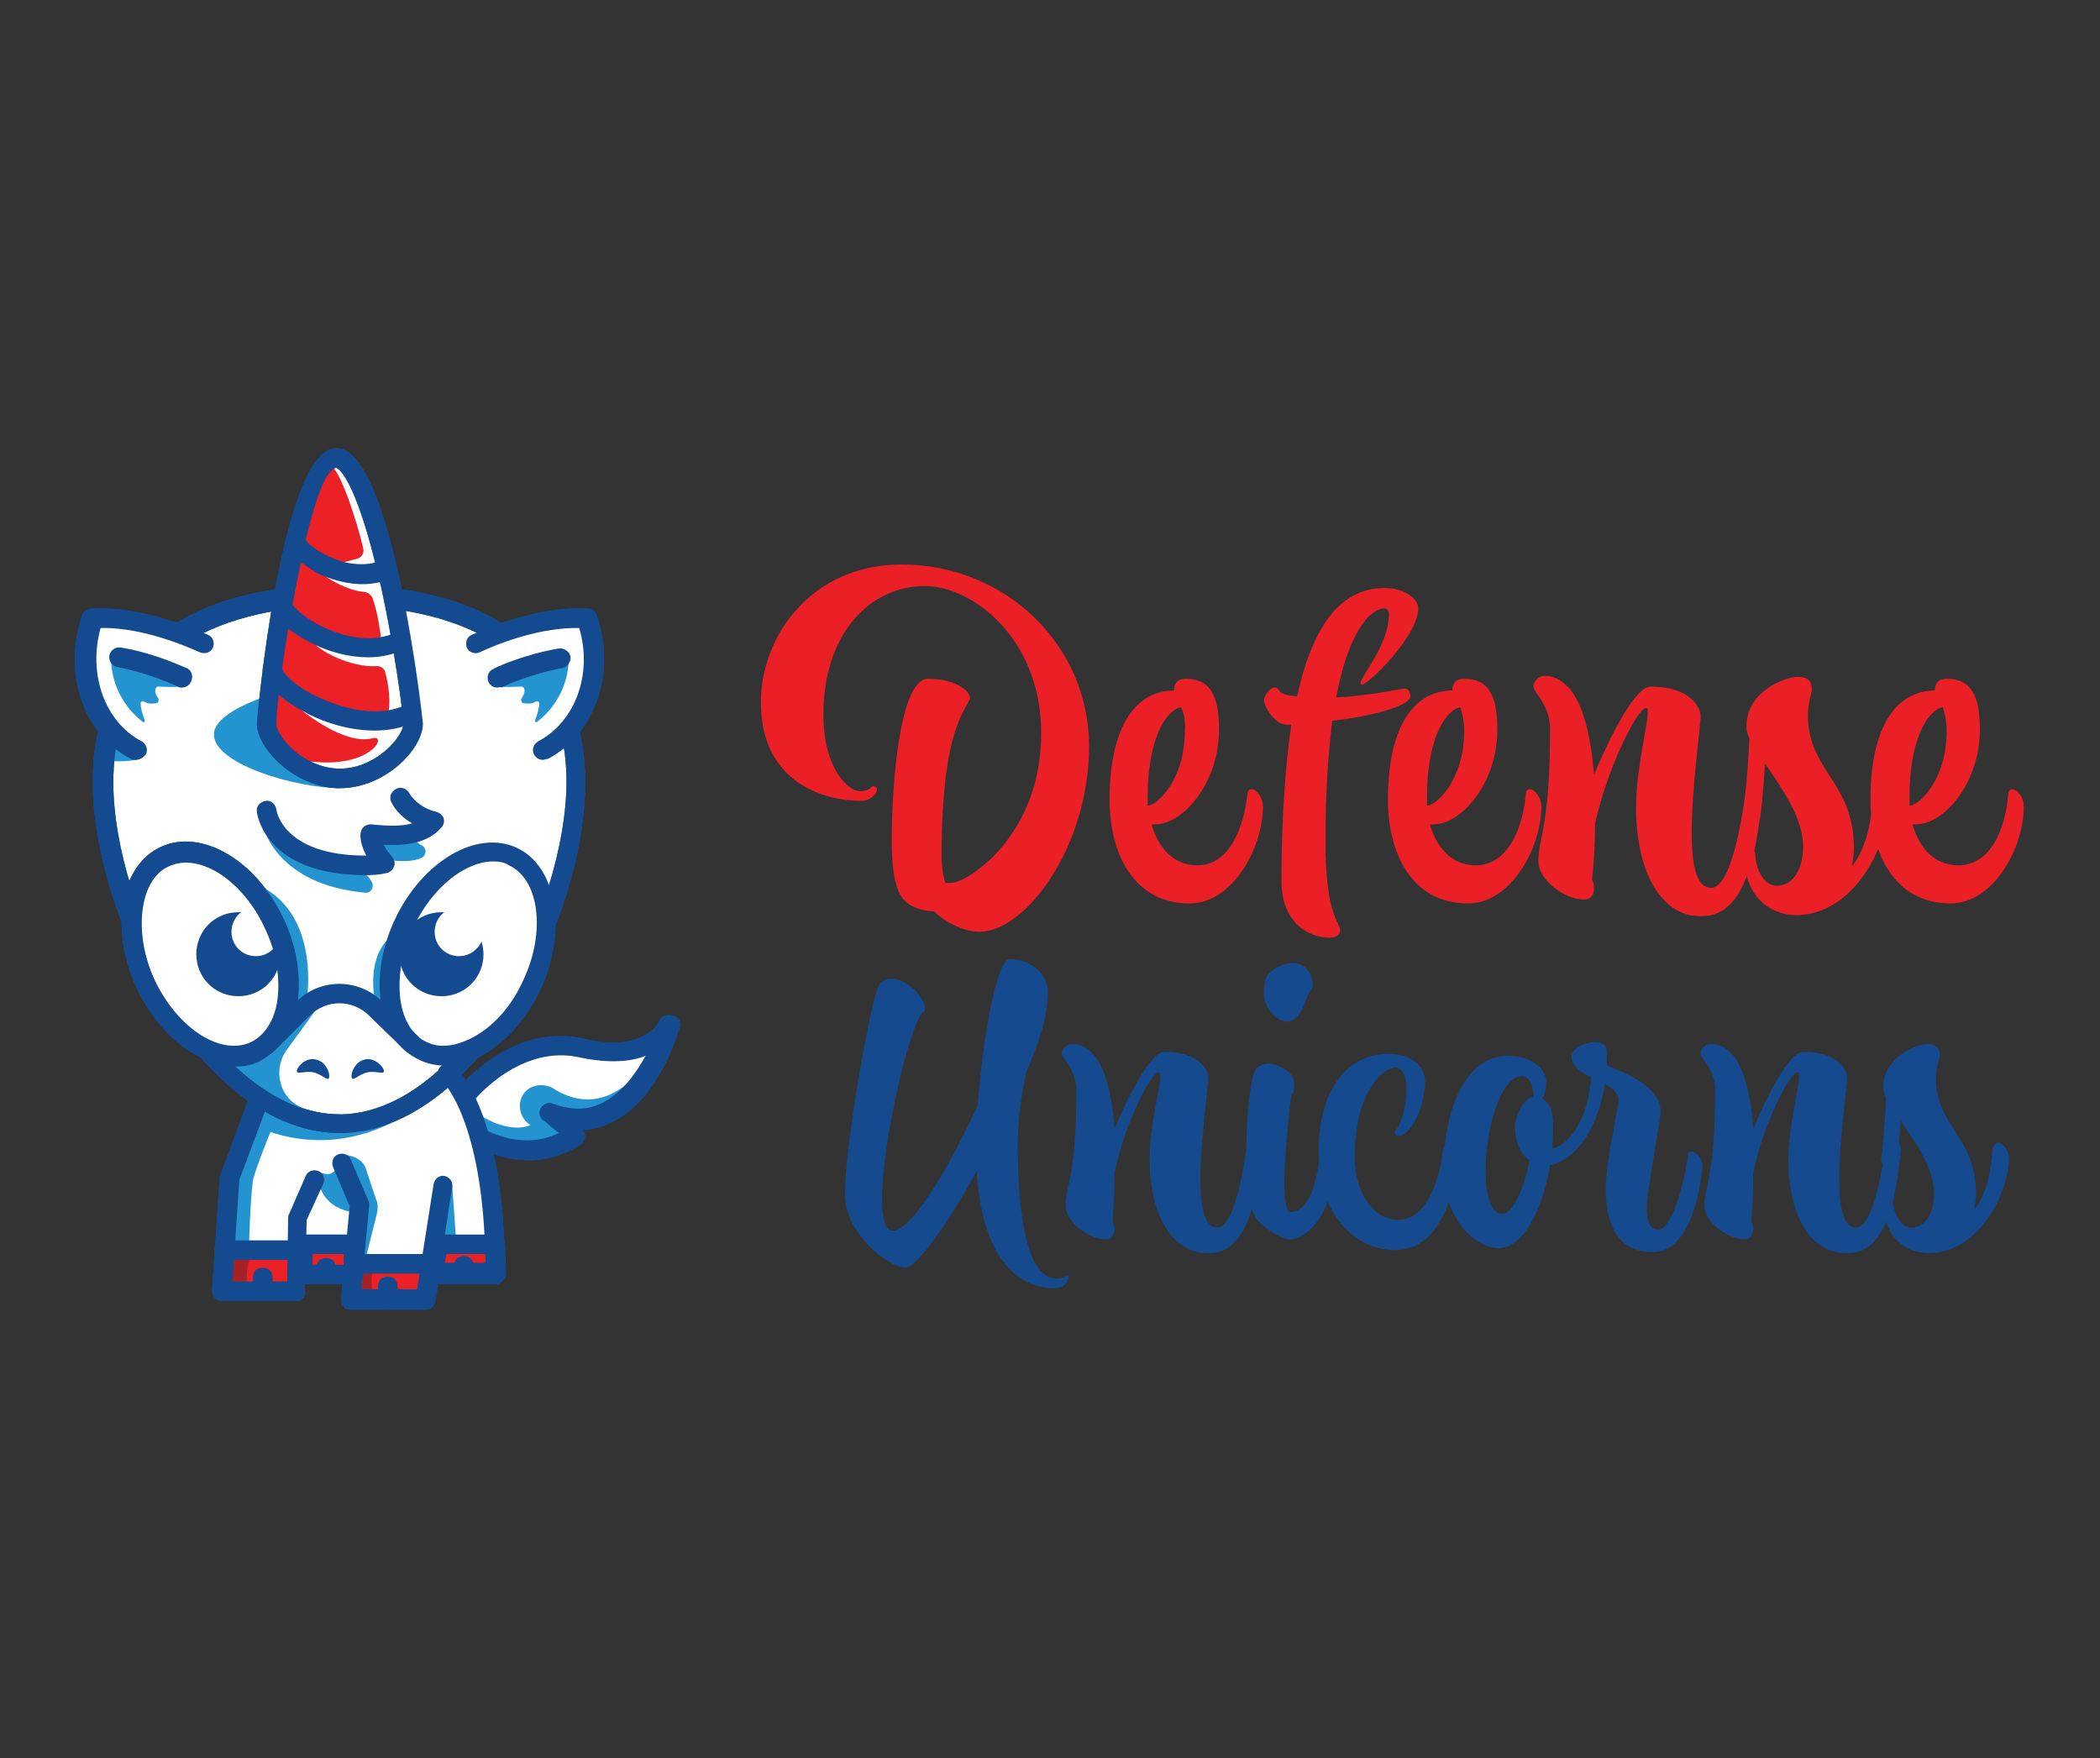 <?xml version="1.0" encoding="UTF-8"?>
<!-- Generator: Adobe Illustrator 27.5.0, SVG Export Plug-In . SVG Version: 6.00 Build 0)  -->
<svg xmlns="http://www.w3.org/2000/svg" xmlns:xlink="http://www.w3.org/1999/xlink" version="1.1" id="Layer_1" x="0px" y="0px" viewBox="0 0 215 180" style="enable-background:new 0 0 215 180;" xml:space="preserve">
<rect x="0" y="0" width="215" height="180" fill="#333333" stroke="none"/>
<style type="text/css">
	.st0{fill:#FFFFFF;}
	.st1{fill:#2494D1;}
	.st2{fill:#EB2126;}
	.st3{fill:#144A8F;}
	.st4{fill:#A62126;}
	.st5{fill:#EB2027;}
	.st6{fill:#154A8F;}
</style>
<path class="st0" d="M26.8,112.9l-3.2,7.6L23,128h7.5l1.5-0.8l4.2,0.1l0.1,2h7.9l0.6-2h6c0,0-1.7-14.7-4.5-16.6  C35.4,118.1,26.8,112.9,26.8,112.9"></path>
<path class="st1" d="M46.3,121.4l0.4,5.6h-2.1L46.3,121.4z"></path>
<path class="st1" d="M25.6,115c0,0,6.5,3.9,14.4,0c6.3-3.1-13.3-2.1-13.3-2.1L25.6,115L25.6,115z"></path>
<path class="st2" d="M50.7,130.5h-6.4l0.4-3.1h6C50.7,127.4,50.7,129.5,50.7,130.5z"></path>
<path class="st3" d="M50.7,131.5h-6.4c-0.3,0-0.6-0.1-0.8-0.3c-0.2-0.2-0.3-0.5-0.2-0.8l0.4-3.1c0.1-0.5,0.5-0.9,1-0.9h6  c0.5,0,1,0.4,1,1c0,0,0.1,2.1,0.1,3.1C51.7,131,51.3,131.5,50.7,131.5L50.7,131.5z M45.5,129.5h4.3c0-0.4,0-0.8,0-1.1h-4.1  L45.5,129.5L45.5,129.5z"></path>
<path class="st1" d="M48.5,111.5c0,0,4.4-5.9,11.4-4.2c6.9,1.6,8.8-2.5,8.8-2.5s-3.5,12.6-12.3,9.2c0,0,1.4,1.1,2.6,2.2  c-2.7,1.9-5.1,3-9.8,0.2"></path>
<path class="st0" d="M48.4,111.9c0,0,4.1-6,9.7-4.6c5.7,1.3,9.1-0.1,9.1-0.1s-4,8.1-10.3,4.4c-1.1-0.8-2.6-0.6-3.3,0.4  c-0.7,1-0.4,2.5,0.7,3.2c-1.7,0.7-3.9-0.2-5.1-1"></path>
<path class="st1" d="M28.6,113.7c0,0,0.7-1.8-1.8-0.8c-2.5,0.9-4.2,15.2-4.2,15.2h1.1c0.6,0,1.9-0.1,1.8-0.7c0,0,0.1-4.2,0.4-6.6  C26.5,118.6,28.6,113.7,28.6,113.7"></path>
<path class="st0" d="M59,80c0,13.6-10.9,35-24.2,35c-13.4,0-24.2-21.3-24.2-35c0-13.6,10.9-19.1,24.2-19.1C48.2,60.9,59,66.4,59,80z  "></path>
<path class="st3" d="M34.8,116C20.8,116,9.5,94.2,9.5,80c0-12.8,9.2-20.1,25.2-20.1c16,0,25.2,7.3,25.2,20.1  C60,94.2,48.7,116,34.8,116z M34.8,62c-7,0-23.2,1.8-23.2,18.1c0,13.1,10.6,34,23.2,34C47.4,114,58,93.1,58,80  C58,63.7,41.8,62,34.8,62z"></path>
<path class="st1" d="M14,77.8c0,0-2.4,0.4-3.6-0.1c-1.6-0.7,1-2.6,1-2.6L14,77.8L14,77.8z"></path>
<path class="st1" d="M40.6,75.2c0,3-2,4.1-5.8,5.5c-4.3,0-12.9-2.4-12.9-5.5c0-3,9.4-5.5,13.7-5.5C39.9,69.7,40.6,72.2,40.6,75.2z"></path>
<path class="st1" d="M38.4,102.5c0,0-1.3-5.5,2.8-7.4c-0.8,2.1-2.4,6.7-1.4,8.4C40.9,105.2,38.4,102.6,38.4,102.5"></path>
<path class="st3" d="M34.8,116C20.8,116,9.5,94.2,9.5,80c0-12.8,9.2-20.1,25.2-20.1c16,0,25.2,7.3,25.2,20.1  C60,94.2,48.7,116,34.8,116z M34.8,62c-7,0-23.2,1.8-23.2,18.1c0,13.1,10.6,34,23.2,34C47.4,114,58,93.1,58,80  C58,63.7,41.8,62,34.8,62z"></path>
<path class="st1" d="M27,84.8c0,0,1.4,5.8,10.4,6.6c0.6,0.1,1-0.7,0.6-1.2c-0.4-0.7-1.8-1.8-1.8-2.7c2,0.2,5.3,1.2,7,0.3  c0.5-0.3,0.5-1-0.1-1.3c-1.1-0.5-1.1-2.4-1.6-3.3"></path>
<path class="st0" d="M27.3,83c0,0,0.8,6.4,12.1,5.5c-0.7-0.9-1.4-1.8-1.4-3.1c2.2,0.3,5.1,0.3,6.5-1.3c-1.3-0.2-2.8-1.3-3.4-2.4"></path>
<path class="st3" d="M37.4,89.6c-10.2,0-11.1-6.2-11.1-6.5c-0.1-0.5,0.3-1,0.9-1.1c0.5-0.1,1,0.3,1.1,0.9c0,0.2,0.8,4.7,9.1,4.7  c0,0,0.1,0,0.1,0c-0.3-0.6-0.6-1.3-0.6-2.1c0-0.3,0.1-0.6,0.3-0.8c0.2-0.2,0.5-0.3,0.8-0.3c1.8,0.2,3.2,0.2,4.2-0.1  c-0.9-0.5-1.7-1.3-2.1-2.1c-0.3-0.5-0.1-1.1,0.4-1.4c0.5-0.3,1.1-0.1,1.4,0.4c0.5,0.9,1.7,1.7,2.7,1.9c0.4,0.1,0.6,0.3,0.8,0.6  c0.1,0.3,0.1,0.7-0.2,1c-1.4,1.7-3.8,1.9-5.9,1.8c0.2,0.5,0.6,0.9,0.9,1.3c0.2,0.3,0.3,0.7,0.1,1c-0.1,0.3-0.5,0.6-0.8,0.6  C38.7,89.6,38,89.6,37.4,89.6L37.4,89.6z"></path>
<path class="st0" d="M42.3,74.1c0,2-3.4,5.6-7.5,5.6c-4.1,0-7.5-3.6-7.5-5.6c0-2,3-27.2,7.1-27.2C38.6,46.9,42.3,72.1,42.3,74.1z"></path>
<path class="st3" d="M34.8,80.7c-4.6,0-8.5-4.1-8.5-6.6c0-0.3,2.5-28.2,8.1-28.2c5.6,0,8.8,27.9,8.8,28.2  C43.3,76.7,39.4,80.7,34.8,80.7z M34.4,47.9c-2.6,0-6.1,22.3-6.1,26.2c0,1.3,2.8,4.6,6.5,4.6c3.7,0,6.5-3.3,6.5-4.6  c0-0.9-0.9-7.7-2.3-14.1C36.3,48.2,34.4,47.9,34.4,47.9z"></path>
<path class="st3" d="M39.3,109.6c0.1,0.5-0.8,0-1.7,0.2c-0.9,0.2-1.5,1-1.6,0.5c-0.1-0.5,0.4-1.6,1.3-1.8  C38.2,108.2,39.2,109.1,39.3,109.6"></path>
<path class="st3" d="M30.4,109.6c-0.1,0.5,0.8,0,1.7,0.2c0.9,0.2,1.5,1,1.6,0.5c0.1-0.5-0.4-1.6-1.3-1.8  C31.4,108.2,30.5,109.1,30.4,109.6"></path>
<path class="st0" d="M20.8,65.9c0,0-5.9-2.9-11.4-2.6C7.5,69,9.7,74.6,13.9,76.8"></path>
<path class="st3" d="M13.9,77.8c-0.2,0-0.3,0-0.5-0.1c-4.9-2.5-7-8.8-5-14.7c0.1-0.4,0.5-0.6,0.9-0.7C15,62,21,64.9,21.3,65  c0.5,0.2,0.7,0.8,0.5,1.3c-0.2,0.5-0.8,0.7-1.3,0.5c-0.1,0-5.3-2.6-10.2-2.5c-1.3,4.7,0.4,9.6,4.2,11.6c0.5,0.3,0.7,0.9,0.4,1.4  C14.6,77.6,14.3,77.8,13.9,77.8L13.9,77.8z"></path>
<path class="st1" d="M11.4,67.1c-0.1,0.8,0,4.3,3.2,6.8c0.1,0.1,0.3,0,0.2-0.2c-0.3-0.8-0.4-1.3-0.4-1.7c0-0.2,0.2-0.2,0.3-0.2  c0.3,0.2,0.6,0.3,1.3,0.2c0.2,0,0.3-0.3,0.2-0.5c-0.1-0.2-0.3-0.4-0.3-0.8c0-0.2,0.1-0.4,0.3-0.4c1.2,0,2.1,0.2,2.9-0.3"></path>
<path class="st0" d="M18.6,69.4c0,0-2.9-1.5-6.5-2.1L18.6,69.4z"></path>
<path class="st3" d="M18.6,70.4c-0.1,0-0.3,0-0.4-0.1c0,0-2.9-1.4-6.2-2c-0.5-0.1-0.9-0.6-0.8-1.2c0.1-0.5,0.6-0.9,1.2-0.8  c3.6,0.6,6.6,2.1,6.7,2.1c0.5,0.2,0.7,0.8,0.5,1.3C19.4,70.2,19,70.4,18.6,70.4z"></path>
<path class="st0" d="M48.7,65.9c0,0,5.9-2.9,11.4-2.6c1.9,5.6-0.3,11.3-4.5,13.4"></path>
<path class="st3" d="M55.6,77.8c-0.4,0-0.7-0.2-0.9-0.5c-0.3-0.5-0.1-1.1,0.4-1.4c3.8-2,5.6-6.9,4.2-11.6c-5-0.1-10.2,2.5-10.2,2.5  c-0.5,0.2-1.1,0-1.3-0.5c-0.2-0.5,0-1.1,0.5-1.3c0.3-0.1,6.2-3,11.9-2.7c0.4,0,0.8,0.3,0.9,0.7c2,5.8-0.1,12.1-5,14.7  C55.9,77.7,55.8,77.8,55.6,77.8L55.6,77.8z"></path>
<path class="st1" d="M58.2,67.1c0.1,0.8,0,4.3-3.2,6.8c-0.1,0.1-0.3,0-0.2-0.2c0.3-0.8,0.4-1.3,0.4-1.7c0-0.2-0.2-0.2-0.3-0.2  c-0.3,0.2-0.6,0.3-1.3,0.2c-0.2,0-0.3-0.3-0.2-0.5c0.1-0.2,0.3-0.4,0.3-0.8c0-0.2-0.1-0.4-0.3-0.4c-1.2,0-2.1,0.2-2.9-0.3"></path>
<path class="st0" d="M50.9,69.4c0,0,2.9-1.5,6.5-2.1L50.9,69.4z"></path>
<path class="st3" d="M50.9,70.4c-0.4,0-0.7-0.2-0.9-0.6c-0.2-0.5,0-1.1,0.5-1.3c0.1-0.1,3.1-1.5,6.7-2.1c0.5-0.1,1.1,0.3,1.2,0.8  c0.1,0.5-0.3,1.1-0.8,1.2c-3.3,0.6-6.2,1.9-6.2,2C51.2,70.3,51.1,70.4,50.9,70.4z"></path>
<path class="st0" d="M54.6,100.7c-2.6,5.5-7.6,8.6-11.2,6.9c-3.6-1.7-4.5-7.5-2-13C44,89.1,49,86,52.6,87.7  C56.3,89.4,57.2,95.2,54.6,100.7z"></path>
<path class="st3" d="M45.5,109.1c-0.9,0-1.8-0.2-2.6-0.6c-2.1-1-3.5-3-3.9-5.8c-0.4-2.7,0.1-5.7,1.4-8.5c2.8-6,8.4-9.3,12.5-7.4  c4.1,1.9,5.2,8.4,2.5,14.4c-1.3,2.8-3.3,5.2-5.6,6.6C48.5,108.7,47,109.1,45.5,109.1L45.5,109.1z M50.5,88.2c-2.9,0-6.3,2.7-8.2,6.8  c-1.2,2.5-1.6,5.1-1.3,7.4c0.3,2.1,1.3,3.7,2.7,4.3c1.4,0.7,3.2,0.4,5.1-0.7c2-1.2,3.7-3.2,4.8-5.7c2.3-4.9,1.6-10.3-1.5-11.7  C51.7,88.3,51.1,88.2,50.5,88.2L50.5,88.2z"></path>
<path class="st3" d="M49.5,97.7c0,2.4-1.9,4.3-4.3,4.3c-2.4,0-4.3-1.9-4.3-4.3c0-2.4,1.9-4.3,4.3-4.3C47.5,93.3,49.5,95.3,49.5,97.7  z"></path>
<path class="st0" d="M14.9,100.7c2.6,5.5,7.6,8.6,11.2,6.9c3.6-1.7,4.5-7.5,2-13c-2.6-5.5-7.6-8.6-11.2-6.9  C13.3,89.4,12.4,95.2,14.9,100.7z"></path>
<path class="st3" d="M24,109.1c-1.4,0-2.9-0.5-4.4-1.4c-2.3-1.4-4.3-3.8-5.6-6.6c-2.8-6-1.7-12.5,2.5-14.4c4.1-1.9,9.8,1.4,12.5,7.4  c1.3,2.8,1.8,5.9,1.4,8.5c-0.4,2.8-1.8,4.9-3.9,5.8C25.8,108.9,24.9,109.1,24,109.1z M19,88.2c-0.6,0-1.2,0.1-1.7,0.4  c-3.1,1.4-3.8,6.8-1.5,11.7c1.2,2.5,2.9,4.5,4.8,5.7c1.8,1.1,3.6,1.4,5.1,0.7c1.4-0.7,2.4-2.2,2.7-4.3c0.3-2.3-0.1-4.9-1.3-7.4  C25.3,91,21.9,88.2,19,88.2L19,88.2z"></path>
<path class="st0" d="M14.9,100.7c2.6,5.5,7.6,8.6,11.2,6.9c3.6-1.7,4.5-7.5,2-13c-2.6-5.5-7.6-8.6-11.2-6.9  C13.3,89.4,12.4,95.2,14.9,100.7z"></path>
<path class="st3" d="M24,109.1c-1.4,0-2.9-0.5-4.4-1.4c-2.3-1.4-4.3-3.8-5.6-6.6c-2.8-6-1.7-12.5,2.5-14.4c4.1-1.9,9.8,1.4,12.5,7.4  c1.3,2.8,1.8,5.9,1.4,8.5c-0.4,2.8-1.8,4.9-3.9,5.8C25.8,108.9,24.9,109.1,24,109.1z M19,88.2c-0.6,0-1.2,0.1-1.7,0.4  c-3.1,1.4-3.8,6.8-1.5,11.7c1.2,2.5,2.9,4.5,4.8,5.7c1.8,1.1,3.6,1.4,5.1,0.7c1.4-0.7,2.4-2.2,2.7-4.3c0.3-2.3-0.1-4.9-1.3-7.4  C25.3,91,21.9,88.2,19,88.2L19,88.2z"></path>
<path class="st3" d="M20.1,97.7c0,2.4,1.9,4.3,4.3,4.3s4.3-1.9,4.3-4.3c0-2.4-1.9-4.3-4.3-4.3S20.1,95.3,20.1,97.7z"></path>
<path class="st3" d="M28.7,97.7c0,2.4-1.9,4.3-4.3,4.3c-2.4,0-4.3-1.9-4.3-4.3c0-2.4,1.9-4.3,4.3-4.3C26.8,93.3,28.7,95.3,28.7,97.7  z"></path>
<path class="st0" d="M28.7,95.4c0,1.4-1.1,2.5-2.5,2.5c-1.4,0-2.5-1.1-2.5-2.5c0-1.4,1.1-2.5,2.5-2.5C27.6,92.9,28.7,94,28.7,95.4z"></path>
<path class="st1" d="M29.5,107.3c-1.3,1.6-1.2,4,0.3,5.4c1.1,1,3.4,1.6,4.5,1.7c0,0-8.6-0.6-11.5-4.8c1.2-1.3,4.5-3.1,5.5-4.3  c1-1.2,3-3.7,4.4-2.4"></path>
<path class="st1" d="M31.4,102.5c0,0,1.6-9.4-5.5-12.1c1.5,3.5,4.7,11,3.2,13.8C27.6,107.1,31.4,102.5,31.4,102.5"></path>
<path class="st3" d="M34.8,116c-4.8,0-9.6-2.6-14-7.4c-0.1-0.1-0.1-0.2-0.2-0.3c-2.6-1.2-5-3.8-6.6-7.1c-2.8-6-1.7-12.5,2.5-14.4  c2.1-1,4.6-0.7,7,0.8c2.3,1.4,4.3,3.8,5.6,6.6c1.3,2.8,1.7,5.7,1.4,8.2c2.5-2.3,6.3-2.2,8.7,0.2l3.6,3.5c0.4,0.4,0.4,1,0,1.4  c-0.4,0.4-1,0.4-1.4,0l-3.6-3.5c-1.7-1.7-4.4-1.7-6.1,0l-3.5,3.5c0,0-0.1,0.1-0.1,0.1c-0.5,0.4-1,0.8-1.6,1.1  c-0.8,0.4-1.6,0.5-2.4,0.5c2.7,2.5,6.4,4.9,10.6,4.9c0.6,0,1,0.4,1,1S35.3,116,34.8,116L34.8,116z M15.8,100.3  c2.3,5,6.7,7.9,9.9,6.5c3.1-1.4,3.8-6.8,1.5-11.7c-1.2-2.5-2.9-4.5-4.8-5.7c-1.8-1.1-3.6-1.4-5.1-0.7C14.3,90,13.6,95.4,15.8,100.3z  "></path>
<path class="st3" d="M54.3,118.8c-1.5,0-3.1-0.4-4.8-1.2c-0.5-0.2-0.7-0.8-0.5-1.3c0.2-0.5,0.8-0.7,1.3-0.5c3.2,1.5,5.3,1.1,7,0.2  c-0.9-0.7-1.6-1.3-1.6-1.3c-0.4-0.3-0.5-0.9-0.2-1.3c0.3-0.4,0.8-0.6,1.2-0.4c1.9,0.7,3.6,0.7,5.1-0.1c2-1,3.4-3,4.4-4.8  c-1.5,0.6-3.6,0.8-6.6,0.2c-6.2-1.5-10.2,3.6-10.3,3.9c-0.3,0.4-1,0.5-1.4,0.2c-0.4-0.3-0.5-1-0.2-1.4c0.2-0.3,4.9-6.4,12.4-4.6  c6,1.4,7.6-1.8,7.6-1.9c0.2-0.5,0.8-0.7,1.3-0.5c0.5,0.2,0.8,0.7,0.6,1.2c-0.1,0.3-2,7.3-6.9,9.7c-1,0.5-2,0.8-3,0.8  c0.2,0.2,0.2,0.4,0.2,0.7c0,0.3-0.2,0.6-0.4,0.8C57.9,118.2,56.1,118.8,54.3,118.8L54.3,118.8z"></path>
<path class="st2" d="M31.2,128.8H23v3.4h8.2V128.8z"></path>
<path class="st2" d="M43.9,130.3h-8.2v3.4h8.2V130.3z"></path>
<path class="st3" d="M39.7,134.1c-0.6,0-1-0.4-1-1v-1.4c0-0.6,0.4-1,1-1s1,0.4,1,1v1.4C40.7,133.7,40.2,134.1,39.7,134.1z"></path>
<path class="st4" d="M23.1,128.4c0,0,1.1,0,2,0c0.3,0,0.5,0.4,0.4,0.7c-0.4,1.3-0.1,2.4-0.4,2.8c-0.4,0.5-2.4-0.3-2.4-0.3  L23.1,128.4z"></path>
<path class="st4" d="M35.6,130.1c0,0,1.1-0.1,2-0.3c0.3,0,0.5,0.3,0.5,0.6c-0.2,1.4,0.2,2.4,0,2.8c-0.3,0.5-2.4,0-2.4,0L35.6,130.1  L35.6,130.1z"></path>
<path class="st2" d="M31,72.8c0,0,4.2,3.5,7.1,2.8c1.7-0.5-0.1,3.3-6.8,2.3c-7-1-3.4-8.1-3.4-8.1L31,72.8z"></path>
<path class="st2" d="M31.9,65.5c0.5,1.1,4.1,2.9,6.7,2.7c0.3,0,0.7,0.2,0.8,0.5c0.6,2,0.6,4.2,0.1,5.2C39,74.8,27.9,72.7,27.8,68  c0-4.7,1.8-4.8,1.8-4.8L31.9,65.5z"></path>
<path class="st2" d="M32,57.6c0.4,1.1,3.2,2.8,5.2,3c0.5,0,0.9,0.4,1,0.8c0.5,1.5,0.7,3.1,0.9,4.5c0.1,0.9-10.4-1.1-10.5-5.8  c0-4.7,1.5-4.8,1.5-4.8L32,57.6L32,57.6z"></path>
<path class="st3" d="M38.3,74.8c-3.2,0-6.1-1.3-7.1-1.9c-2-1-4.1-2.7-4.3-4.2c-0.1-0.5,0.3-1.1,0.9-1.1c0.5-0.1,1.1,0.3,1.1,0.9  c0.1,0.4,1.2,1.7,3.5,2.8c1.3,0.6,5.7,2.6,9.3,0.8c0.5-0.2,1.1,0,1.3,0.4c0.2,0.5,0,1.1-0.4,1.3C41.2,74.6,39.7,74.8,38.3,74.8z   M37.7,67.3c-1.9,0-4-0.5-6.1-1.6c-1.7-0.9-3.6-2.3-3.7-3.7c-0.1-0.5,0.3-1.1,0.9-1.1c0.6-0.1,1,0.3,1.1,0.9  c0.1,0.3,1.2,1.5,3.4,2.5c1.3,0.6,4.6,1.8,7.3,0.4c0.5-0.2,1.1,0,1.3,0.4c0.2,0.5,0,1.1-0.4,1.3C40.4,67,39.1,67.3,37.7,67.3  L37.7,67.3z"></path>
<path class="st2" d="M37.2,56.2c0.1,0.4-0.2,0.9-0.6,1c-0.5,0.1-1.2,0.4-2.4,0.5c-2.8,0.1-4-3.4-4-3.4s1.1-6.6,3.6-6.6  C34.7,47.7,36.6,53.5,37.2,56.2"></path>
<path class="st3" d="M34.8,80.7c-4.6,0-8.5-4.1-8.5-6.6c0-0.2,0.9-10.7,3-18.8c0-0.1,0-0.2,0.1-0.3c1.3-5,3-9.1,5.1-9.1  c5.7,0,8.8,27.9,8.8,28.2C43.3,76.7,39.4,80.7,34.8,80.7z M30.8,57.6c-1.4,6.5-2.5,14.3-2.5,16.5c0,1.3,2.8,4.6,6.5,4.6  c3.7,0,6.5-3.3,6.5-4.6c0-0.9-0.9-7.7-2.3-14.1c0-0.1-0.1-0.3-0.1-0.4c-2,0.5-4.3,0.1-6.6-1C31.9,58.3,31.4,58,30.8,57.6z   M31.3,55.3c0.3,0.4,1.3,1.3,2.9,1.9c0.9,0.4,2.6,0.8,4.2,0.4c-2.3-9.4-3.9-9.7-3.9-9.7C33.4,47.9,32.3,51.1,31.3,55.3z"></path>
<path class="st0" d="M49.5,95.4c0,1.4-1.1,2.5-2.5,2.5s-2.5-1.1-2.5-2.5c0-1.4,1.1-2.5,2.5-2.5C48.3,92.9,49.5,94,49.5,95.4z"></path>
<path class="st1" d="M34.8,118.5l0.1-0.2c0.9-0.2,2.2,0.4,2.5,1.2l1.1,3.3c0.2,0.4,0.2,0.9,0.1,1.4l-1.3,5.2l-0.5-6L34.8,118.5z"></path>
<path class="st3" d="M26.9,133c-0.6,0-1-0.4-1-1v-1.2c0-0.6,0.4-1,1-1s1,0.4,1,1v1.2C27.9,132.6,27.4,133,26.9,133z M30.5,129H23  c-0.6,0-1-0.4-1-1c0-0.6,0.4-1,1-1h7.5c0.6,0,1,0.4,1,1C31.5,128.6,31,129,30.5,129z"></path>
<path class="st3" d="M43.4,130.4h-7.1c-0.6,0-1-0.4-1-1s0.4-1,1-1h7.1c0.6,0,1,0.4,1,1S44,130.4,43.4,130.4z"></path>
<path class="st1" d="M35.4,119.7c0.9,0.9,2.5,3.5,1.9,4.1c-0.7,0.7-2.8,0.1-3.7-0.9c-0.9-0.9-1.2-2.2-0.6-2.8  C34.4,120.7,34.5,118.8,35.4,119.7z"></path>
<path class="st3" d="M30.4,133.2h-7.7c-0.3,0-0.5-0.1-0.7-0.3c-0.2-0.2-0.3-0.5-0.3-0.8l0.8-11.6c0-0.1,0-0.2,0.1-0.3l3-8.1  c0.2-0.5,0.8-0.8,1.3-0.6c0.5,0.2,0.8,0.8,0.6,1.3l-3,8l-0.7,10.4h5.6l0.1-6.5c0-0.1,0-0.3,0.1-0.4l1.7-3.9c0.2-0.5,0.8-0.7,1.3-0.5  c0.5,0.2,0.7,0.8,0.5,1.3l-1.7,3.7l-0.2,7.2C31.4,132.7,30.9,133.2,30.4,133.2L30.4,133.2z"></path>
<path class="st2" d="M36.2,127.4H31v3.1h5.2V127.4z"></path>
<path class="st3" d="M36.2,131.5H31c-0.6,0-1-0.4-1-1v-3.1c0-0.6,0.4-1,1-1h5.2c0.6,0,1,0.4,1,1v3.1C37.2,131,36.8,131.5,36.2,131.5  z M32,129.5h3.2v-1.1H32V129.5z"></path>
<path class="st3" d="M43.6,134.1h-7.7c-0.3,0-0.6-0.1-0.7-0.3c-0.2-0.2-0.3-0.5-0.3-0.8l0.9-9.5l-1.7-4c-0.2-0.5,0-1.1,0.5-1.3  c0.5-0.2,1.1,0,1.3,0.5l1.8,4.2c0.1,0.2,0.1,0.3,0.1,0.5l-0.8,8.6h5.7l1.7-10.8c0.1-0.5,0.6-0.9,1.1-0.8c0.5,0.1,0.9,0.6,0.8,1.1  l-1.2,7.8c0,0,0.1,0,0.1,0h1.3c0.1-0.4,0.5-0.7,1-0.7c0.5,0,0.8,0.3,1,0.7h1.2c-0.2-14.7-4.4-18.6-4.5-18.7c-0.4-0.4-0.5-1-0.1-1.4  c0.4-0.4,1-0.5,1.4-0.1c0.2,0.2,5.2,4.6,5.2,21.2c0,0.6-0.4,1-1,1h-5.4c-0.2,0-0.3,0-0.4-0.1l-0.3,1.9  C44.5,133.8,44.1,134.1,43.6,134.1L43.6,134.1z M33.4,131c-0.6,0-1-0.4-1-1v-0.2c0-0.6,0.4-1,1-1s1,0.4,1,1v0.2  C34.4,130.5,33.9,131,33.4,131z"></path>
<path class="st0" d="M26.8,112.9l-3.2,7.6L23,128h7.5l1.5-0.8l4.2,0.1l0.1,2h7.9l0.6-2h6c0,0-1.7-14.7-4.5-16.6  C35.4,118.1,26.8,112.9,26.8,112.9"></path>
<path class="st1" d="M46.3,121.4l0.4,5.6h-2.1L46.3,121.4z"></path>
<path class="st1" d="M25.6,115c0,0,6.5,3.9,14.4,0c6.3-3.1-13.3-2.1-13.3-2.1L25.6,115L25.6,115z"></path>
<path class="st2" d="M50.7,130.5h-6.4l0.4-3.1h6C50.7,127.4,50.7,129.5,50.7,130.5z"></path>
<path class="st3" d="M50.7,131.5h-6.4c-0.3,0-0.6-0.1-0.8-0.3c-0.2-0.2-0.3-0.5-0.2-0.8l0.4-3.1c0.1-0.5,0.5-0.9,1-0.9h6  c0.5,0,1,0.4,1,1c0,0,0.1,2.1,0.1,3.1C51.7,131,51.3,131.5,50.7,131.5L50.7,131.5z M45.5,129.5h4.3c0-0.4,0-0.8,0-1.1h-4.1  L45.5,129.5L45.5,129.5z"></path>
<path class="st1" d="M48.5,111.5c0,0,4.4-5.9,11.4-4.2c6.9,1.6,8.8-2.5,8.8-2.5s-3.5,12.6-12.3,9.2c0,0,1.4,1.1,2.6,2.2  c-2.7,1.9-5.1,3-9.8,0.2"></path>
<path class="st0" d="M47.9,112.5c0,0,4.5-6.6,10.2-5.2c5.7,1.3,9.1-0.1,9.1-0.1s-4,8.1-10.3,4.4c-1.1-0.8-2.6-0.6-3.3,0.4  c-0.7,1-0.4,2.5,0.7,3.2c-1.7,0.7-3.9-0.2-5.1-1"></path>
<path class="st1" d="M28.6,113.7c0,0,0.7-1.8-1.8-0.8c-2.5,0.9-4.2,15.2-4.2,15.2h1.1c0.6,0,1.9-0.1,1.8-0.7c0,0,0.1-4.2,0.4-6.6  C26.5,118.6,28.6,113.7,28.6,113.7"></path>
<path class="st0" d="M59,80c0,13.6-10.9,35-24.2,35c-13.4,0-24.2-21.3-24.2-35c0-13.6,10.9-19.1,24.2-19.1C48.2,60.9,59,66.4,59,80z  "></path>
<path class="st3" d="M34.8,116C20.8,116,9.5,94.2,9.5,80c0-12.8,9.2-20.1,25.2-20.1c16,0,25.2,7.3,25.2,20.1  C60,94.2,48.7,116,34.8,116z M34.8,62c-7,0-23.2,1.8-23.2,18.1c0,13.1,10.6,34,23.2,34C47.4,114,58,93.1,58,80  C58,63.7,41.8,62,34.8,62z"></path>
<path class="st1" d="M14,77.8c0,0-2.4,0.4-3.6-0.1c-1.6-0.7,1-2.6,1-2.6L14,77.8L14,77.8z"></path>
<path class="st1" d="M40.6,75.2c0,3-2,4.1-5.8,5.5c-4.3,0-12.9-2.4-12.9-5.5c0-3,9.4-5.5,13.7-5.5C39.9,69.7,40.6,72.2,40.6,75.2z"></path>
<path class="st1" d="M38.4,102.5c0,0-1.3-5.5,2.8-7.4c-0.8,2.1-2.4,6.7-1.4,8.4C40.9,105.2,38.4,102.6,38.4,102.5"></path>
<path class="st3" d="M34.8,116C20.8,116,9.5,94.2,9.5,80c0-12.8,9.2-20.1,25.2-20.1c16,0,25.2,7.3,25.2,20.1  C60,94.2,48.7,116,34.8,116z M34.8,62c-7,0-23.2,1.8-23.2,18.1c0,13.1,10.6,34,23.2,34C47.4,114,58,93.1,58,80  C58,63.7,41.8,62,34.8,62z"></path>
<path class="st1" d="M27,84.8c0,0,1.4,5.8,10.4,6.6c0.6,0.1,1-0.7,0.6-1.2c-0.4-0.7-1.8-1.8-1.8-2.7c2,0.2,5.3,1.2,7,0.3  c0.5-0.3,0.5-1-0.1-1.3c-1.1-0.5-1.1-2.4-1.6-3.3"></path>
<path class="st0" d="M27.3,83c0,0,0.8,6.4,12.1,5.5c-0.7-0.9-1.4-1.8-1.4-3.1c2.2,0.3,5.1,0.3,6.5-1.3c-1.3-0.2-2.8-1.3-3.4-2.4"></path>
<path class="st3" d="M37.4,89.6c-10.2,0-11.1-6.2-11.1-6.5c-0.1-0.5,0.3-1,0.9-1.1c0.5-0.1,1,0.3,1.1,0.9c0,0.2,0.8,4.7,9.1,4.7  c0,0,0.1,0,0.1,0c-0.3-0.6-0.6-1.3-0.6-2.1c0-0.3,0.1-0.6,0.3-0.8c0.2-0.2,0.5-0.3,0.8-0.3c1.8,0.2,3.2,0.2,4.2-0.1  c-0.9-0.5-1.7-1.3-2.1-2.1c-0.3-0.5-0.1-1.1,0.4-1.4c0.5-0.3,1.1-0.1,1.4,0.4c0.5,0.9,1.7,1.7,2.7,1.9c0.4,0.1,0.6,0.3,0.8,0.6  c0.1,0.3,0.1,0.7-0.2,1c-1.4,1.7-3.8,1.9-5.9,1.8c0.2,0.5,0.6,0.9,0.9,1.3c0.2,0.3,0.3,0.7,0.1,1c-0.1,0.3-0.5,0.6-0.8,0.6  C38.7,89.6,38,89.6,37.4,89.6L37.4,89.6z"></path>
<path class="st0" d="M42.3,74.1c0,2-3.4,5.6-7.5,5.6c-4.1,0-7.5-3.6-7.5-5.6c0-2,3-27.2,7.1-27.2C38.6,46.9,42.3,72.1,42.3,74.1z"></path>
<path class="st3" d="M34.8,80.7c-4.6,0-8.5-4.1-8.5-6.6c0-0.3,2.5-28.2,8.1-28.2c5.6,0,8.8,27.9,8.8,28.2  C43.3,76.7,39.4,80.7,34.8,80.7z M34.4,47.9c-2.6,0-6.1,22.3-6.1,26.2c0,1.3,2.8,4.6,6.5,4.6c3.7,0,6.5-3.3,6.5-4.6  c0-0.9-0.9-7.7-2.3-14.1C36.3,48.2,34.4,47.9,34.4,47.9z"></path>
<path class="st3" d="M39.3,109.6c0.1,0.5-0.8,0-1.7,0.2c-0.9,0.2-1.5,1-1.6,0.5c-0.1-0.5,0.4-1.6,1.3-1.8  C38.2,108.2,39.2,109.1,39.3,109.6"></path>
<path class="st3" d="M30.4,109.6c-0.1,0.5,0.8,0,1.7,0.2c0.9,0.2,1.5,1,1.6,0.5c0.1-0.5-0.4-1.6-1.3-1.8  C31.4,108.2,30.5,109.1,30.4,109.6"></path>
<path class="st0" d="M20.8,65.9c0,0-5.9-2.9-11.4-2.6C7.5,69,9.7,74.6,13.9,76.8"></path>
<path class="st3" d="M13.9,77.8c-0.2,0-0.3,0-0.5-0.1c-4.9-2.5-7-8.8-5-14.7c0.1-0.4,0.5-0.6,0.9-0.7C15,62,21,64.9,21.3,65  c0.5,0.2,0.7,0.8,0.5,1.3c-0.2,0.5-0.8,0.7-1.3,0.5c-0.1,0-5.3-2.6-10.2-2.5c-1.3,4.7,0.4,9.6,4.2,11.6c0.5,0.3,0.7,0.9,0.4,1.4  C14.6,77.6,14.3,77.8,13.9,77.8L13.9,77.8z"></path>
<path class="st1" d="M11.4,67.1c-0.1,0.8,0,4.3,3.2,6.8c0.1,0.1,0.3,0,0.2-0.2c-0.3-0.8-0.4-1.3-0.4-1.7c0-0.2,0.2-0.2,0.3-0.2  c0.3,0.2,0.6,0.3,1.3,0.2c0.2,0,0.3-0.3,0.2-0.5c-0.1-0.2-0.3-0.4-0.3-0.8c0-0.2,0.1-0.4,0.3-0.4c1.2,0,2.1,0.2,2.9-0.3"></path>
<path class="st0" d="M18.6,69.4c0,0-2.9-1.5-6.5-2.1L18.6,69.4z"></path>
<path class="st3" d="M18.6,70.4c-0.1,0-0.3,0-0.4-0.1c0,0-2.9-1.4-6.2-2c-0.5-0.1-0.9-0.6-0.8-1.2c0.1-0.5,0.6-0.9,1.2-0.8  c3.6,0.6,6.6,2.1,6.7,2.1c0.5,0.2,0.7,0.8,0.5,1.3C19.4,70.2,19,70.4,18.6,70.4z"></path>
<path class="st0" d="M48.7,65.9c0,0,5.9-2.9,11.4-2.6c1.9,5.6-0.3,11.3-4.5,13.4"></path>
<path class="st3" d="M55.6,77.8c-0.4,0-0.7-0.2-0.9-0.5c-0.3-0.5-0.1-1.1,0.4-1.4c3.8-2,5.6-6.9,4.2-11.6c-5-0.1-10.2,2.5-10.2,2.5  c-0.5,0.2-1.1,0-1.3-0.5c-0.2-0.5,0-1.1,0.5-1.3c0.3-0.1,6.2-3,11.9-2.7c0.4,0,0.8,0.3,0.9,0.7c2,5.8-0.1,12.1-5,14.7  C55.9,77.7,55.8,77.8,55.6,77.8L55.6,77.8z"></path>
<path class="st1" d="M58.2,67.1c0.1,0.8,0,4.3-3.2,6.8c-0.1,0.1-0.3,0-0.2-0.2c0.3-0.8,0.4-1.3,0.4-1.7c0-0.2-0.2-0.2-0.3-0.2  c-0.3,0.2-0.6,0.3-1.3,0.2c-0.2,0-0.3-0.3-0.2-0.5c0.1-0.2,0.3-0.4,0.3-0.8c0-0.2-0.1-0.4-0.3-0.4c-1.2,0-2.1,0.2-2.9-0.3"></path>
<path class="st0" d="M50.9,69.4c0,0,2.9-1.5,6.5-2.1L50.9,69.4z"></path>
<path class="st3" d="M50.9,70.4c-0.4,0-0.7-0.2-0.9-0.6c-0.2-0.5,0-1.1,0.5-1.3c0.1-0.1,3.1-1.5,6.7-2.1c0.5-0.1,1.1,0.3,1.2,0.8  c0.1,0.5-0.3,1.1-0.8,1.2c-3.3,0.6-6.2,1.9-6.2,2C51.2,70.3,51.1,70.4,50.9,70.4z"></path>
<path class="st0" d="M54.6,100.7c-2.6,5.5-7.6,8.6-11.2,6.9c-3.6-1.7-4.5-7.5-2-13C44,89.1,49,86,52.6,87.7  C56.3,89.4,57.2,95.2,54.6,100.7z"></path>
<path class="st3" d="M45.5,109.1c-0.9,0-1.8-0.2-2.6-0.6c-2.1-1-3.5-3-3.9-5.8c-0.4-2.7,0.1-5.7,1.4-8.5c2.8-6,8.4-9.3,12.5-7.4  c4.1,1.9,5.2,8.4,2.5,14.4c-1.3,2.8-3.3,5.2-5.6,6.6C48.5,108.7,47,109.1,45.5,109.1L45.5,109.1z M50.5,88.2c-2.9,0-6.3,2.7-8.2,6.8  c-1.2,2.5-1.6,5.1-1.3,7.4c0.3,2.1,1.3,3.7,2.7,4.3c1.4,0.7,3.2,0.4,5.1-0.7c2-1.2,3.7-3.2,4.8-5.7c2.3-4.9,1.6-10.3-1.5-11.7  C51.7,88.3,51.1,88.2,50.5,88.2L50.5,88.2z"></path>
<path class="st0" d="M14.9,100.7c2.6,5.5,7.6,8.6,11.2,6.9c3.6-1.7,4.5-7.5,2-13c-2.6-5.5-7.6-8.6-11.2-6.9  C13.3,89.4,12.4,95.2,14.9,100.7z"></path>
<path class="st3" d="M24,109.1c-1.4,0-2.9-0.5-4.4-1.4c-2.3-1.4-4.3-3.8-5.6-6.6c-2.8-6-1.7-12.5,2.5-14.4c4.1-1.9,9.8,1.4,12.5,7.4  c1.3,2.8,1.8,5.9,1.4,8.5c-0.4,2.8-1.8,4.9-3.9,5.8C25.8,108.9,24.9,109.1,24,109.1z M19,88.2c-0.6,0-1.2,0.1-1.7,0.4  c-3.1,1.4-3.8,6.8-1.5,11.7c1.2,2.5,2.9,4.5,4.8,5.7c1.8,1.1,3.6,1.4,5.1,0.7c1.4-0.7,2.4-2.2,2.7-4.3c0.3-2.3-0.1-4.9-1.3-7.4  C25.3,91,21.9,88.2,19,88.2L19,88.2z"></path>
<path class="st0" d="M14.9,100.7c2.6,5.5,7.6,8.6,11.2,6.9c3.6-1.7,4.5-7.5,2-13c-2.6-5.5-7.6-8.6-11.2-6.9  C13.3,89.4,12.4,95.2,14.9,100.7z"></path>
<path class="st3" d="M24,109.1c-1.4,0-2.9-0.5-4.4-1.4c-2.3-1.4-4.3-3.8-5.6-6.6c-2.8-6-1.7-12.5,2.5-14.4c4.1-1.9,9.8,1.4,12.5,7.4  c1.3,2.8,1.8,5.9,1.4,8.5c-0.4,2.8-1.8,4.9-3.9,5.8C25.8,108.9,24.9,109.1,24,109.1z M19,88.2c-0.6,0-1.2,0.1-1.7,0.4  c-3.1,1.4-3.8,6.8-1.5,11.7c1.2,2.5,2.9,4.5,4.8,5.7c1.8,1.1,3.6,1.4,5.1,0.7c1.4-0.7,2.4-2.2,2.7-4.3c0.3-2.3-0.1-4.9-1.3-7.4  C25.3,91,21.9,88.2,19,88.2L19,88.2z"></path>
<path class="st3" d="M28.5,96.4c-0.4,0.9-1.3,1.5-2.3,1.5c-1.4,0-2.5-1.1-2.5-2.5c0-0.8,0.4-1.6,1-2c-0.1,0-0.2,0-0.3,0  c-2.4,0-4.3,1.9-4.3,4.3s1.9,4.3,4.3,4.3s4.3-1.9,4.3-4.3C28.7,97.2,28.6,96.8,28.5,96.4L28.5,96.4z"></path>
<path class="st1" d="M29.5,107.3c-1.3,1.6-1.2,4,0.3,5.4c1.1,1,3.4,1.6,4.5,1.7c0,0-8.6-0.6-11.5-4.8c1.2-1.3,4.5-3.1,5.5-4.3  c1-1.2,3-3.7,4.4-2.4"></path>
<path class="st1" d="M31.4,102.5c0,0,1.6-9.4-5.5-12.1c1.5,3.5,4.7,11,3.2,13.8C27.6,107.1,31.4,102.5,31.4,102.5"></path>
<path class="st3" d="M34.8,116c-4.8,0-9.6-2.6-14-7.4c-0.1-0.1-0.1-0.2-0.2-0.3c-2.6-1.2-5-3.8-6.6-7.1c-2.8-6-1.7-12.5,2.5-14.4  c2.1-1,4.6-0.7,7,0.8c2.3,1.4,4.3,3.8,5.6,6.6c1.3,2.8,1.7,5.7,1.4,8.2c2.5-2.3,6.3-2.2,8.7,0.2l3.6,3.5c0.4,0.4,0.4,1,0,1.4  c-0.4,0.4-1,0.4-1.4,0l-3.6-3.5c-1.7-1.7-4.4-1.7-6.1,0l-3.5,3.5c0,0-0.1,0.1-0.1,0.1c-0.5,0.4-1,0.8-1.6,1.1  c-0.8,0.4-1.6,0.5-2.4,0.5c2.7,2.5,6.4,4.9,10.6,4.9c0.6,0,1,0.4,1,1S35.3,116,34.8,116L34.8,116z M15.8,100.3  c2.3,5,6.7,7.9,9.9,6.5c3.1-1.4,3.8-6.8,1.5-11.7c-1.2-2.5-2.9-4.5-4.8-5.7c-1.8-1.1-3.6-1.4-5.1-0.7C14.3,90,13.6,95.4,15.8,100.3z  "></path>
<path class="st3" d="M54.1,118.8c-1.7,0-3.4-0.4-5.2-1.3c-0.5-0.2-0.7-0.8-0.5-1.3c0.2-0.5,0.8-0.7,1.3-0.5c2.7,1.3,5.3,1.4,7.5,0.3  c-0.9-0.7-1.5-1.3-1.6-1.3c-0.4-0.3-0.5-0.9-0.2-1.3c0.3-0.4,0.8-0.6,1.2-0.4c1.9,0.7,3.6,0.7,5.1-0.1c2-1,3.4-3,4.4-4.8  c-1.5,0.6-3.6,0.8-6.6,0.2c-6.2-1.5-10.9,4.3-11,4.4c-0.3,0.4-1,0.5-1.4,0.2c-0.4-0.3-0.5-1-0.2-1.4c0.2-0.3,5.5-6.9,13-5.1  c6,1.4,7.6-1.8,7.6-1.9c0.2-0.5,0.8-0.7,1.3-0.5c0.5,0.2,0.8,0.7,0.6,1.2c-0.1,0.3-2,7.3-6.9,9.7c-1,0.5-2,0.8-3,0.8  c0.2,0.2,0.2,0.4,0.2,0.7c0,0.3-0.2,0.6-0.4,0.8C57.9,118.2,56.1,118.8,54.1,118.8L54.1,118.8z"></path>
<path class="st2" d="M31.2,128.8H23v3.4h8.2V128.8z"></path>
<path class="st2" d="M43.9,130.3h-8.2v3.4h8.2V130.3z"></path>
<path class="st3" d="M39.7,134.1c-0.6,0-1-0.4-1-1v-1.4c0-0.6,0.4-1,1-1s1,0.4,1,1v1.4C40.7,133.7,40.2,134.1,39.7,134.1z"></path>
<path class="st4" d="M23.1,128.4c0,0,1.1,0,2,0c0.3,0,0.5,0.4,0.4,0.7c-0.4,1.3-0.1,2.4-0.4,2.8c-0.4,0.5-2.4-0.3-2.4-0.3  L23.1,128.4z"></path>
<path class="st4" d="M35.6,130.1c0,0,1.1-0.1,2-0.3c0.3,0,0.5,0.3,0.5,0.6c-0.2,1.4,0.2,2.4,0,2.8c-0.3,0.5-2.4,0-2.4,0L35.6,130.1  L35.6,130.1z"></path>
<path class="st2" d="M31,72.8c0,0,4.2,3.5,7.1,2.8c1.7-0.5-0.1,3.3-6.8,2.3c-7-1-3.4-8.1-3.4-8.1L31,72.8z"></path>
<path class="st2" d="M31.9,65.5c0.5,1.1,4.1,2.9,6.7,2.7c0.3,0,0.7,0.2,0.8,0.5c0.6,2,0.6,4.2,0.1,5.2C39,74.8,27.9,72.7,27.8,68  c0-4.7,1.8-4.8,1.8-4.8L31.9,65.5z"></path>
<path class="st2" d="M32,57.6c0.4,1.1,3.2,2.8,5.2,3c0.5,0,0.9,0.4,1,0.8c0.5,1.5,0.7,3.1,0.9,4.5c0.1,0.9-10.4-1.1-10.5-5.8  c0-4.7,1.5-4.8,1.5-4.8L32,57.6L32,57.6z"></path>
<path class="st3" d="M38.3,74.8c-3.2,0-6.1-1.3-7.1-1.9c-2-1-4.1-2.7-4.3-4.2c-0.1-0.5,0.3-1.1,0.9-1.1c0.5-0.1,1.1,0.3,1.1,0.9  c0.1,0.4,1.2,1.7,3.5,2.8c1.3,0.6,5.7,2.6,9.3,0.8c0.5-0.2,1.1,0,1.3,0.4c0.2,0.5,0,1.1-0.4,1.3C41.2,74.6,39.7,74.8,38.3,74.8z   M37.7,67.3c-1.9,0-4-0.5-6.1-1.6c-1.7-0.9-3.6-2.3-3.7-3.7c-0.1-0.5,0.3-1.1,0.9-1.1c0.6-0.1,1,0.3,1.1,0.9  c0.1,0.3,1.2,1.5,3.4,2.5c1.3,0.6,4.6,1.8,7.3,0.4c0.5-0.2,1.1,0,1.3,0.4c0.2,0.5,0,1.1-0.4,1.3C40.4,67,39.1,67.3,37.7,67.3  L37.7,67.3z"></path>
<path class="st2" d="M37.2,56.2c0.1,0.4-0.2,0.9-0.6,1c-0.5,0.1-1.2,0.4-2.4,0.5c-2.8,0.1-4-3.4-4-3.4s1.1-6.6,3.6-6.6  C34.7,47.7,36.6,53.5,37.2,56.2"></path>
<path class="st3" d="M34.8,80.7c-4.6,0-8.5-4.1-8.5-6.6c0-0.2,0.9-10.7,3-18.8c0-0.1,0-0.2,0.1-0.3c1.3-5,3-9.1,5.1-9.1  c5.7,0,8.8,27.9,8.8,28.2C43.3,76.7,39.4,80.7,34.8,80.7z M30.8,57.6c-1.4,6.5-2.5,14.3-2.5,16.5c0,1.3,2.8,4.6,6.5,4.6  c3.7,0,6.5-3.3,6.5-4.6c0-0.9-0.9-7.7-2.3-14.1c0-0.1-0.1-0.3-0.1-0.4c-2,0.5-4.3,0.1-6.6-1C31.9,58.3,31.4,58,30.8,57.6z   M31.3,55.3c0.3,0.4,1.3,1.3,2.9,1.9c0.9,0.4,2.6,0.8,4.2,0.4c-2.3-9.4-3.9-9.7-3.9-9.7C33.4,47.9,32.3,51.1,31.3,55.3z"></path>
<path class="st3" d="M49.3,96.4c-0.4,0.9-1.3,1.5-2.3,1.5c-1.4,0-2.5-1.1-2.5-2.5c0-0.8,0.4-1.6,1-2c-0.1,0-0.2,0-0.3,0  c-2.4,0-4.3,1.9-4.3,4.3c0,2.4,1.9,4.3,4.3,4.3c2.4,0,4.3-1.9,4.3-4.3C49.5,97.2,49.4,96.8,49.3,96.4z"></path>
<path class="st1" d="M34.8,118.5l0.1-0.2c0.9-0.2,2.2,0.4,2.5,1.2l1.1,3.3c0.2,0.4,0.2,0.9,0.1,1.4l-1.3,5.2l-0.5-6L34.8,118.5z"></path>
<path class="st3" d="M26.9,133c-0.6,0-1-0.4-1-1v-1.2c0-0.6,0.4-1,1-1s1,0.4,1,1v1.2C27.9,132.6,27.4,133,26.9,133z M30.5,129H23  c-0.6,0-1-0.4-1-1c0-0.6,0.4-1,1-1h7.5c0.6,0,1,0.4,1,1C31.5,128.6,31,129,30.5,129z"></path>
<path class="st3" d="M43.4,130.4h-7.1c-0.6,0-1-0.4-1-1s0.4-1,1-1h7.1c0.6,0,1,0.4,1,1S44,130.4,43.4,130.4z"></path>
<path class="st1" d="M35.4,119.7c0.9,0.9,2.5,3.5,1.9,4.1c-0.7,0.7-2.8,0.1-3.7-0.9c-0.9-0.9-1.2-2.2-0.6-2.8  C34.4,120.7,34.5,118.8,35.4,119.7z"></path>
<path class="st3" d="M30.4,133.2h-7.7c-0.3,0-0.5-0.1-0.7-0.3c-0.2-0.2-0.3-0.5-0.3-0.8l0.8-11.6c0-0.1,0-0.2,0.1-0.3l3-8.1  c0.2-0.5,0.8-0.8,1.3-0.6c0.5,0.2,0.8,0.8,0.6,1.3l-3,8l-0.7,10.4h5.6l0.1-6.5c0-0.1,0-0.3,0.1-0.4l1.7-3.9c0.2-0.5,0.8-0.7,1.3-0.5  c0.5,0.2,0.7,0.8,0.5,1.3l-1.7,3.7l-0.2,7.2C31.4,132.7,30.9,133.2,30.4,133.2L30.4,133.2z"></path>
<path class="st2" d="M36.2,127.4H31v3.1h5.2V127.4z"></path>
<path class="st3" d="M36.2,131.5H31c-0.6,0-1-0.4-1-1v-3.1c0-0.6,0.4-1,1-1h5.2c0.6,0,1,0.4,1,1v3.1C37.2,131,36.8,131.5,36.2,131.5  z M32,129.5h3.2v-1.1H32V129.5z"></path>
<path class="st3" d="M43.6,134.1h-7.7c-0.3,0-0.6-0.1-0.7-0.3c-0.2-0.2-0.3-0.5-0.3-0.8l0.9-9.5l-1.7-4c-0.2-0.5,0-1.1,0.5-1.3  c0.5-0.2,1.1,0,1.3,0.5l1.8,4.2c0.1,0.2,0.1,0.3,0.1,0.5l-0.8,8.6h5.7l1.7-10.8c0.1-0.5,0.6-0.9,1.1-0.8c0.5,0.1,0.9,0.6,0.8,1.1  l-1.2,7.8c0,0,0.1,0,0.1,0h1.3c0.1-0.4,0.5-0.7,1-0.7c0.5,0,0.8,0.3,1,0.7h1.2c-0.2-14.7-4.4-18.6-4.5-18.7c-0.4-0.4-0.5-1-0.1-1.4  c0.4-0.4,1-0.5,1.4-0.1c0.2,0.2,5.2,4.6,5.2,21.2c0,0.6-0.4,1-1,1h-5.4c-0.2,0-0.3,0-0.4-0.1l-0.3,1.9  C44.5,133.8,44.1,134.1,43.6,134.1L43.6,134.1z M33.4,131c-0.6,0-1-0.4-1-1v-0.2c0-0.6,0.4-1,1-1s1,0.4,1,1v0.2  C34.4,130.5,33.9,131,33.4,131z"></path>
<path class="st5" d="M96.4,87.7c0,1.2,0.2,2.1,0.4,2.7h0.6c1.6,0,9.2-4.8,9.2-15.3c0-9.9-7.2-15.1-11.9-15.1  c-5.5,0-10.4,4.7-10.4,13.2c0,5.4,2.5,7.8,3.7,7.8s1.1-0.5,1.4-0.5c0.9,0,0.1,1.5-1.2,1.5c-3.9,0-10.3-1.9-10.3-10.1  c0-6.8,5.2-14.1,14.4-14.1c10.7,0,19.2,8.3,19.2,18.6c0,10.3-6.5,19-11.2,19c-1.6,0-3.4-0.9-4.7-2.1c-1.1,0-2.3-0.4-3-1.1  c-1.2-1.2-1.3-4.3-1.3-6.2c0-6.2,0.9-16.5,3.7-16.5c3.1,0,4.3,1.4,4.3,1.9C99.2,72.6,96.4,73.8,96.4,87.7L96.4,87.7z"></path>
<path class="st5" d="M127.7,81.4c0-0.4,0.2-0.6,0.4-0.6c0.5,0,1.2,0.8,1.2,1.8c0,4.2-3.1,9.9-7.5,9.9c-5.8,0-8.2-5.2-8.2-10.6  c0-7.9,2.9-11.2,6.6-11.2c0-1.1,0.8-1.2,1.2-1.2c2.5,0,3.4,1.7,3.4,5.2c0,5.5-3.7,9.7-6.5,9.7h-0.4c0.6,2.1,2,4.2,4.7,4.2  C125.8,88.6,127.3,84.9,127.7,81.4z M120.9,72.4c-1.7,0.4-3.4,3.6-3.4,9.1c0,0.3,0,0.7,0,1c1.1-0.1,3.8-2.8,3.8-7.6  C121.4,73.7,121.2,73,120.9,72.4L120.9,72.4z"></path>
<path class="st5" d="M132.8,71.3c1.7-7.8,4.8-11.1,9-11.1c1.8,0,3.4,1,3.4,2.1c0,2.8-5.1,7.8-5.8,7.8c-0.1,0-0.1-0.1-0.1-0.2  c0-0.6,2.9-3.9,2.9-7c0-0.4-0.2-0.6-0.5-0.6c-1.1,0-3.5,1.7-4.9,9.1c3.1-0.1,6.7-0.9,7-0.9c0.4,0,0.6,0.4,0.6,0.8c0,0.9-3.6,2-8,2.5  c-0.4,3.2-0.7,7.2-0.7,12.3c0,7.8,1.5,8.2,1.5,9.2c0,0.4-0.4,0.7-1.1,0.7c-2.1,0-4.9-1.5-4.9-5.8c0-6.5,0.4-11.8,1-16h-0.5  c-1.2,0-2.3-1.9-2.3-2.5c0-0.4,0.6-1.3,1.1-1.3c0.1,0,0.2,0,0.3,0.1C131.1,70.7,130.7,71.1,132.8,71.3L132.8,71.3z"></path>
<path class="st5" d="M156.2,81.4c0-0.4,0.2-0.6,0.4-0.6c0.5,0,1.2,0.8,1.2,1.8c0,4.2-3.1,9.9-7.5,9.9c-5.8,0-8.2-5.2-8.2-10.6  c0-7.9,2.9-11.2,6.6-11.2c0-1.1,0.8-1.2,1.2-1.2c2.5,0,3.4,1.7,3.4,5.2c0,5.5-3.7,9.7-6.5,9.7h-0.4c0.6,2.1,2,4.2,4.7,4.2  C154.3,88.6,155.9,84.9,156.2,81.4z M149.5,72.4c-1.7,0.4-3.4,3.6-3.4,9.1c0,0.3,0,0.7,0,1c1.1-0.1,3.8-2.8,3.8-7.6  C149.9,73.7,149.7,73,149.5,72.4L149.5,72.4z"></path>
<path class="st5" d="M167.5,82.7c0-4,1.2-8.4,1.2-9.8c0-0.3,0-0.4-0.2-0.4c-0.8,0-3.8,5.7-5.2,11.8c0,3.3-0.3,5.8-0.3,5.8  c0.1,0.1,0.2,0.5,0.2,0.8c0,0.6-0.2,1.2-1.1,1.2c-1.7,0-4.6-1.8-4.6-4c0-2.2,1.2-3.5,1.2-13.5c0-2.4-1.7-3.7-1.7-4.3  c0-0.6,0.6-1.1,1.1-1.1c0.4,0,1.3,0,2.4,1.1c1.6,1.6,2.4,5.3,2.7,9c1.9-4.5,4.3-9,5.8-9c4,0,5.1,2.1,5.1,3c0,1.3-0.9,7.3-0.9,11.9  c0,3.2,0.4,5.7,2,5.7c2.3,0,3.4-9,3.6-10.3c0-0.4,0.2-0.6,0.4-0.6c0.5,0,1.2,0.9,1.2,1.7v0.1c-0.4,3.4-1.1,12-6.1,12  C170.2,94,167.5,89.4,167.5,82.7L167.5,82.7z"></path>
<path class="st5" d="M192.1,80.8c0.5,0,1.2,0.9,1.2,1.8v0.1c-0.2,4.3-3.6,10.8-9.2,11H184c-3.3,0-5.3-2.5-5.3-5.3  c0-0.8,0.5-1.3,0.8-1.3c0.1,0,0.2,0.1,0.2,0.3c0,1.2,0.7,3.3,2.2,3.3c1.6,0,2.7-1.6,2.7-4c0-2.9-2-5.7-3.6-8.1l-0.3-0.4  c-0.2,3.4-0.5,5.6-0.5,5.6s0,0.2-0.2,0.2c-0.5-0.1-1.5-0.5-1.5-1.1v-0.1c0,0,0.4-2.6,0.6-7.2c-0.2-0.4-0.3-0.8-0.3-1.2  c0-3.7,4.1-5.1,5.2-5.1c1.1,0,1.5,0.4,1.5,1.4c0,0.2-0.4,1.2-0.4,2.6c0,5.6,4.7,6.8,4.7,13.5c0,0.7-0.1,1.3-0.2,1.9  c1.6-2,2-4.9,2.2-7.3C191.7,81,191.9,80.8,192.1,80.8L192.1,80.8z"></path>
<path class="st5" d="M205.6,81.4c0-0.4,0.2-0.6,0.4-0.6c0.5,0,1.2,0.8,1.2,1.8c0,4.2-3.1,9.9-7.5,9.9c-5.8,0-8.2-5.2-8.2-10.6  c0-7.9,2.9-11.2,6.6-11.2c0-1.1,0.8-1.2,1.2-1.2c2.5,0,3.4,1.7,3.4,5.2c0,5.5-3.7,9.7-6.5,9.7h-0.4c0.6,2.1,2,4.2,4.7,4.2  C203.8,88.6,205.3,84.9,205.6,81.4z M198.9,72.4c-1.7,0.4-3.4,3.6-3.4,9.1c0,0.3,0,0.7,0,1c1.1-0.1,3.8-2.8,3.8-7.6  C199.3,73.7,199.1,73,198.9,72.4L198.9,72.4z"></path>
<path class="st6" d="M107.3,101.4c0,2.9-1.1,5.7-2.2,8.3c-0.5,2.2-0.9,4.7-0.9,7.5c0,12.3,2.6,13.7,3.9,13.7c0.5,0,0.8-0.1,1.2-0.3  c0,0,0.1,0.1,0.1,0.2c0,0.4-0.5,1.1-1.4,1.1c-4.1,0-7.5-3.5-8-12c-3,5.5-6.2,9.9-7.3,9.9c-1.7,0-6.2-3.5-6.2-7.5  c0-4.9,2.7-20.6,3.6-21.6c0.4-0.4,0.8-0.5,1.2-0.5c1.6,0,3.4,2,3.4,3c0,0.2,0,0.3-0.2,0.4c-1.4,1.4-4.2,13.4-4.2,19.2  c0,1.9,0.3,3.2,1.1,3.2c2,0,5.7-6.4,8.7-12.8c0.5-6.7,1.9-15,3.3-15C104.8,98.2,107,99,107.3,101.4L107.3,101.4z"></path>
<path class="st6" d="M117.7,118.7c0-3.5,1.1-7.3,1.1-8.5c0-0.2,0-0.4-0.2-0.4c-0.7,0-3.4,5-4.5,10.3c0,2.8-0.2,5-0.2,5  c0.1,0.1,0.2,0.4,0.2,0.7c0,0.5-0.2,1.1-0.9,1.1c-1.5,0-4.1-1.6-4.1-3.5c0-1.9,1.1-3,1.1-11.8c0-2.1-1.5-3.3-1.5-3.7  c0-0.5,0.5-1,1-1c0.4,0,1.2,0,2.1,0.9c1.4,1.4,2.1,4.6,2.3,7.8c1.6-3.9,3.8-7.9,5.1-7.9c3.5,0,4.5,1.8,4.5,2.6  c0,1.2-0.8,6.4-0.8,10.4c0,2.8,0.4,5,1.7,5c2,0,3-7.8,3.1-9c0-0.4,0.2-0.5,0.4-0.5c0.4,0,1.1,0.8,1.1,1.5v0.1  c-0.3,3-1,10.5-5.3,10.5C120.1,128.5,117.7,124.5,117.7,118.7z"></path>
<path class="st6" d="M132,126.9c-0.6,0-2.1-0.8-3.2-1.9c-0.9-0.9-1.2-4.1-1.2-7.4c0-3.8,0.5-7.8,1.1-8.3c0.3-0.2,0.7-0.4,1.1-0.4  c0.7,0,1.6,0.4,2.2,0.9c0.4,0.4,0.5,0.8,0.5,1.6c0,0.5-0.3,0.7-0.3,0.7s-0.7,5.5-0.7,9c0,1.7,0.2,3,0.6,3c2.2,0,2.8-4,3-5.5  c0-0.1,0.2-0.2,0.4-0.2c0.4,0,1.1,0.3,1.1,0.8c0,0.5-0.1,1.8-0.5,3.3C135.4,124.9,133.7,126.9,132,126.9L132,126.9z M130.1,99.5  c0.5-0.5,1.6-0.9,2.2-0.9c1.4,0,2.1,1.1,2.1,2.3c0,0.2-0.1,0.4-0.2,0.5c-0.6,0.6-0.8,3.2-2.5,3.2c-0.7,0-2.3-1.1-2.3-2.9  C129.4,100.4,129.6,99.9,130.1,99.5L130.1,99.5z"></path>
<path class="st6" d="M135,118c0-7.2,3.5-10.1,7.1-10.1c2.2,0,3.8,1.1,3.8,2.9c0,2.5-1.5,5.5-2.7,5.5c-0.3,0-0.4-0.2-0.4-0.4  c0-0.1,0-0.2,0.1-0.2c0.4-0.4,1.1-2,1.1-4.4c0-1.1-0.5-2-1.1-2c-1.2,0-4.2,2.3-4.2,9.2c0,3.7,2,6.4,4.4,6.4c3.6,0,4.5-5.8,4.6-7.1  c0-0.4,0.2-0.5,0.4-0.5c0.4,0,1.1,0.8,1.1,1.6v0.1c-0.3,2.9-1.6,9-6.4,9C138,127.9,135,123.5,135,118L135,118z"></path>
<path class="st6" d="M168.6,123.8c0,1.9,0.7,2.1,1.2,2.1c1.6,0,2.9-6.3,3-7.5c0-0.4,0.2-0.5,0.4-0.5c0.4,0,1.1,0.7,1.1,1.4v0.2  c-0.3,2.9-1.4,8.7-5.1,8.7c-3.9,0-4.8-3.4-4.8-6.4c0-3.1,1.3-8.2,1.3-9.2c0-0.7-0.6-1.2-1.4-1.6c-0.8,5.2-3.4,7.9-5.6,8.3  c-0.8,4.7-2.8,8.5-5.3,8.5c-2.2,0-5.6-2.8-5.6-8.2c0-5.3,1.9-11.5,6.6-11.5c2.4,0,3.9,1.3,3.9,2.7c0,0.9-0.2,1.4-0.4,1.7  c0.8,0.4,1.1,1.4,1.1,2.5c0,0.9,0,1.8-0.1,2.6c1.6-0.3,3.7-2.8,4-7.3c-1.1-0.5-2-1.2-2-2.1c0-0.9,1.4-1.5,2.4-1.5  c0.7,0,1.2,0.3,1.2,1c0,0.5,0,1,0,1.4c2.1,0.8,5.5,2.2,5.5,4.7C170,115,168.6,121.7,168.6,123.8L168.6,123.8z M157,112.3  c0-0.7-0.2-2.1-1.2-2.1c-2.2,0-3.7,5.5-3.7,9.6c0,2.5,0.5,4.5,1.7,4.5c1.1,0,2.3-2.8,2.8-5.5c-0.9-0.6-1.5-1.8-1.5-3.6  C155.3,113.8,156.1,112.4,157,112.3L157,112.3z M157.1,114.4c0,0,0,0.5,0,0.9c0,0.2,0,0.3,0,0.5V114.4z"></path>
<path class="st6" d="M183.1,118.7c0-3.5,1.1-7.3,1.1-8.5c0-0.2,0-0.4-0.2-0.4c-0.7,0-3.4,5-4.5,10.3c0,2.8-0.2,5-0.2,5  c0.1,0.1,0.2,0.4,0.2,0.7c0,0.5-0.2,1.1-0.9,1.1c-1.5,0-4.1-1.6-4.1-3.5c0-1.9,1.1-3,1.1-11.8c0-2.1-1.5-3.3-1.5-3.7  c0-0.5,0.5-1,1-1c0.4,0,1.2,0,2.1,0.9c1.4,1.4,2.1,4.6,2.3,7.8c1.6-3.9,3.8-7.9,5.1-7.9c3.5,0,4.5,1.8,4.5,2.6  c0,1.2-0.8,6.4-0.8,10.4c0,2.8,0.4,5,1.7,5c2,0,3-7.8,3.1-9c0-0.4,0.2-0.5,0.4-0.5c0.4,0,1.1,0.8,1.1,1.5v0.1  c-0.3,3-1,10.5-5.3,10.5C185.4,128.5,183.1,124.5,183.1,118.7z"></path>
<path class="st6" d="M204.6,117c0.4,0,1.1,0.8,1.1,1.6v0.1c-0.2,3.8-3.2,9.5-8.1,9.6h-0.1c-2.8,0-4.6-2.1-4.6-4.7  c0-0.7,0.4-1.1,0.7-1.1c0.1,0,0.2,0.1,0.2,0.3c0,1.1,0.6,2.9,1.9,2.9c1.4,0,2.3-1.4,2.3-3.5c0-2.5-1.7-5-3.2-7.1l-0.2-0.4  c-0.2,3-0.5,4.9-0.5,4.9s0,0.2-0.2,0.2c-0.5-0.1-1.3-0.5-1.3-1v-0.1c0,0,0.3-2.3,0.5-6.3c-0.2-0.4-0.3-0.7-0.3-1  c0-3.3,3.6-4.5,4.5-4.5s1.3,0.4,1.3,1.2c0,0.2-0.4,1.1-0.4,2.3c0,4.9,4.1,6,4.1,11.8c0,0.6-0.1,1.2-0.2,1.7c1.4-1.8,1.8-4.3,1.9-6.4  C204.3,117.1,204.4,117,204.6,117L204.6,117z"></path>
</svg>
